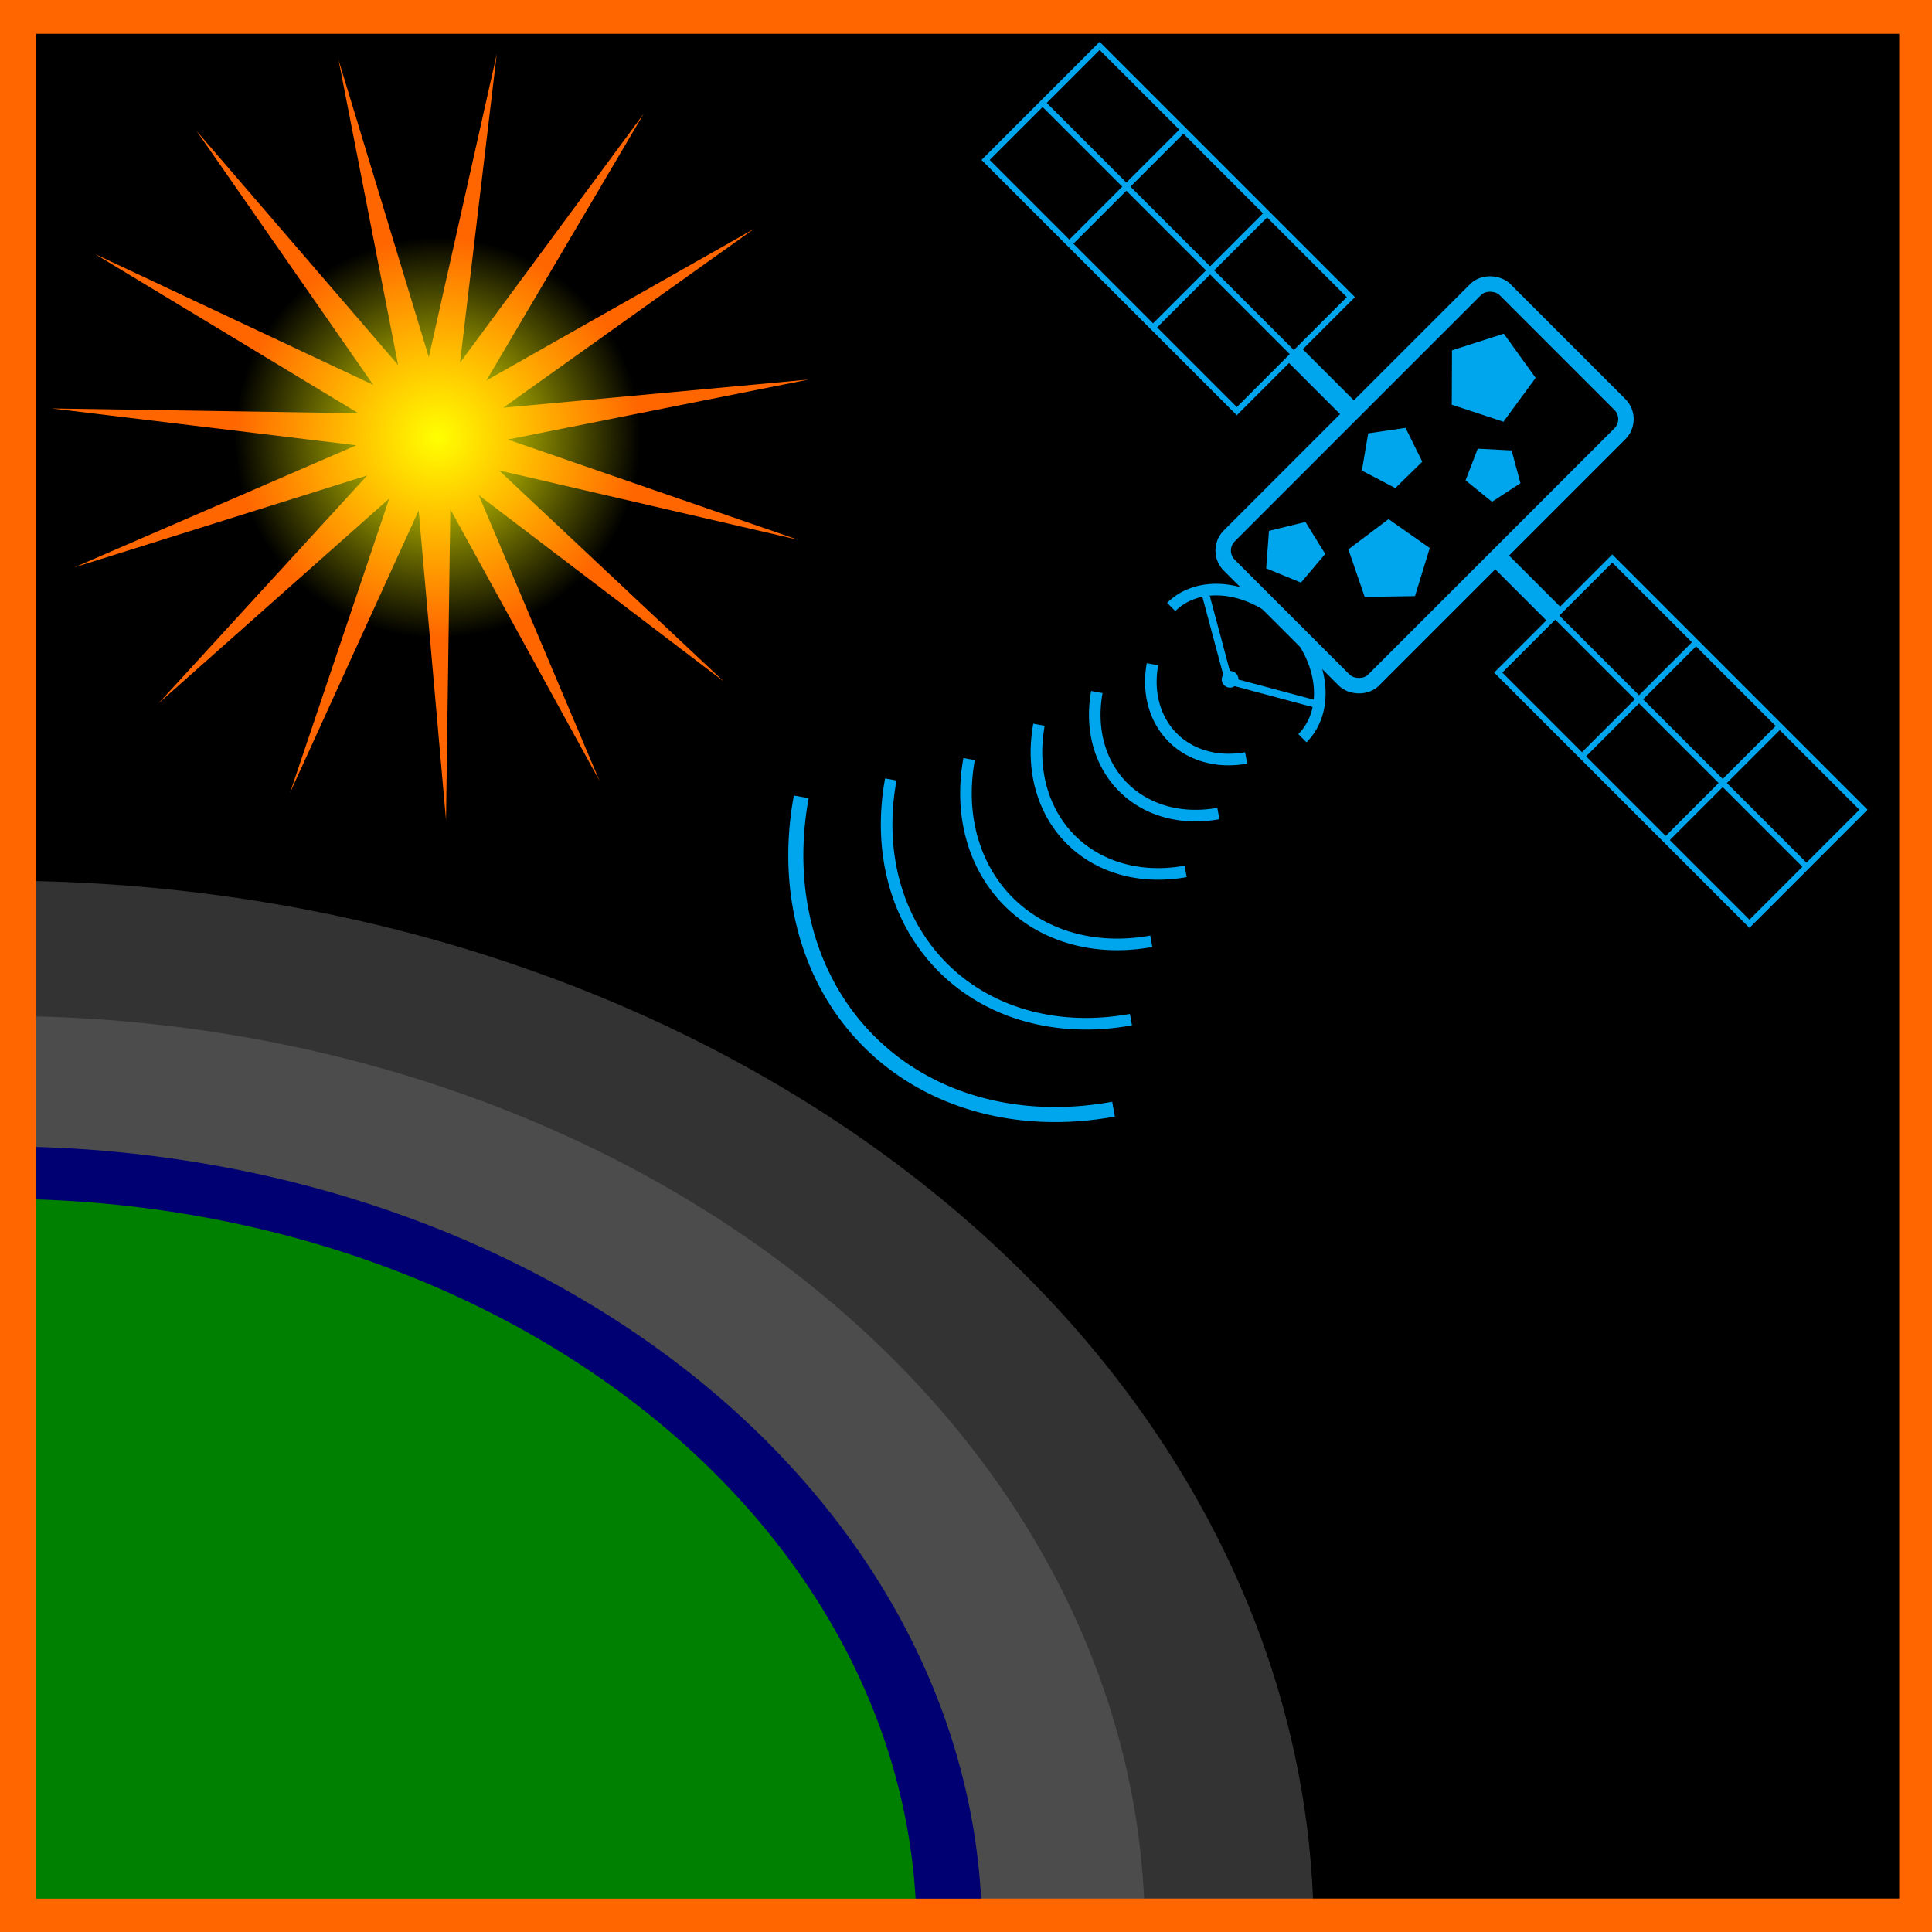<?xml version="1.0" encoding="UTF-8" standalone="no"?>
<svg
   xmlns:dc="http://purl.org/dc/elements/1.1/"
   xmlns:cc="http://creativecommons.org/ns#"
   xmlns:rdf="http://www.w3.org/1999/02/22-rdf-syntax-ns#"
   xmlns:svg="http://www.w3.org/2000/svg"
   xmlns="http://www.w3.org/2000/svg"
   xmlns:xlink="http://www.w3.org/1999/xlink"
   xmlns:sodipodi="http://sodipodi.sourceforge.net/DTD/sodipodi-0.dtd"
   xmlns:inkscape="http://www.inkscape.org/namespaces/inkscape"
   width="500"
   height="500"
   viewBox="0 0 132.292 132.292"
   version="1.1"
   id="svg860"
   inkscape:version="1.0.1 (3bc2e813f5, 2020-09-07)"
   sodipodi:docname="DNLImg.svg"
   inkscape:export-filename="C:\Users\Baxo\Pictures\DNLImg.png"
   inkscape:export-xdpi="96"
   inkscape:export-ydpi="96">
  <rect x="0" y="0" width="132.292" height="132.292" fill="#333333" stroke="none"/>
  <defs
     id="defs854">
    <linearGradient
       inkscape:collect="always"
       id="linearGradient1553">
      <stop
         style="stop-color:#ffff00;stop-opacity:1;"
         offset="0"
         id="stop1549" />
      <stop
         style="stop-color:#ffff00;stop-opacity:0;"
         offset="1"
         id="stop1551" />
    </linearGradient>
    <radialGradient
       inkscape:collect="always"
       xlink:href="#linearGradient1553"
       id="radialGradient1555"
       cx="24.663"
       cy="24.757"
       fx="24.663"
       fy="24.757"
       r="17.481"
       gradientTransform="matrix(0.795,0,0,0.784,10.358,10.55)"
       gradientUnits="userSpaceOnUse" />
  </defs>
  <sodipodi:namedview
     id="base"
     pagecolor="#ffffff"
     bordercolor="#666666"
     borderopacity="1.0"
     inkscape:pageopacity="0.0"
     inkscape:pageshadow="2"
     inkscape:zoom="1.979899"
     inkscape:cx="162.02985"
     inkscape:cy="334.4717"
     inkscape:document-units="px"
     inkscape:current-layer="layer1"
     inkscape:document-rotation="0"
     showgrid="false"
     units="px"
     inkscape:window-width="1920"
     inkscape:window-height="1001"
     inkscape:window-x="-9"
     inkscape:window-y="-9"
     inkscape:window-maximized="1"
     showguides="false"
     inkscape:pagecheckerboard="true" />
  <g
     inkscape:label="Layer 1"
     inkscape:groupmode="layer"
     id="layer1">
    <rect
       style="font-variation-settings:'wdth' 100, 'wght' 700;opacity:1;fill:#000000;fill-opacity:1;stroke:#ff6600;stroke-width:2.601;stroke-miterlimit:4;stroke-dasharray:none;stroke-opacity:1"
       id="rect1589"
       width="130.186"
       height="130.308"
       x="1.17"
       y="1.001" />
    <rect
       style="font-variation-settings:'wdth' 100, 'wght' 700;opacity:1;fill:none;fill-opacity:0.499;stroke:#00a6ed;stroke-width:1.058;stroke-miterlimit:4;stroke-dasharray:none;stroke-opacity:1"
       id="rect1423"
       width="26.693"
       height="13.969"
       x="32.154"
       y="85.466"
       ry="1.417"
       transform="rotate(-45)" />
    <path
       style="font-variation-settings:'wdth' 100, 'wght' 700;opacity:1;fill:none;fill-opacity:1;stroke:#00a6ed;stroke-width:0.794;stroke-miterlimit:4;stroke-dasharray:none;stroke-opacity:1"
       id="path1425"
       sodipodi:type="arc"
       sodipodi:cx="-92.450859"
       sodipodi:cy="27.318598"
       sodipodi:rx="6.3528237"
       sodipodi:ry="4.9232135"
       sodipodi:start="0"
       sodipodi:end="3.1415927"
       sodipodi:arc-type="arc"
       d="m -86.098,27.319 a 6.353,4.923 0 0 1 -3.176,4.264 6.353,4.923 0 0 1 -6.353,0 6.353,4.923 0 0 1 -3.176,-4.264"
       sodipodi:open="true"
       transform="rotate(-135)" />
    <path
       id="rect1436"
       style="font-variation-settings:'wdth' 100, 'wght' 700;opacity:1;fill:#000000;fill-opacity:1;stroke:#00a6ed;stroke-width:0.307;stroke-miterlimit:4;stroke-dasharray:none;stroke-opacity:1"
       d="m 82.502,40.909 1.52,5.674 0.192,-0.052 -1.52,-5.674 z m 1.712,5.622 -0.052,0.192 5.674,1.52 0.052,-0.192 z" />
    <ellipse
       style="font-variation-settings:'wdth' 100, 'wght' 700;opacity:1;fill:#00a6ed;fill-opacity:1;stroke:#00a6ed;stroke-width:0.641;stroke-miterlimit:4;stroke-dasharray:none;stroke-opacity:1"
       id="path1447"
       cx="26.668"
       cy="92.451"
       rx="0.252"
       ry="0.244"
       transform="rotate(-45)" />
    <path
       style="font-variation-settings:'wdth' 100, 'wght' 700;opacity:1;fill:none;fill-opacity:1;stroke:#00a6ed;stroke-width:0.794;stroke-miterlimit:4;stroke-dasharray:none;stroke-opacity:1"
       id="path1449"
       sodipodi:type="arc"
       sodipodi:cx="92.498108"
       sodipodi:cy="-28.260096"
       sodipodi:rx="5.9194903"
       sodipodi:ry="7.1879973"
       sodipodi:start="0.6981317"
       sodipodi:end="2.443461"
       sodipodi:arc-type="arc"
       d="m 97.033,-23.64 a 5.919,7.188 0 0 1 -4.535,2.568 5.919,7.188 0 0 1 -4.535,-2.568"
       sodipodi:open="true"
       transform="rotate(45)" />
    <path
       style="font-variation-settings:'wdth' 100, 'wght' 700;opacity:1;fill:none;fill-opacity:1;stroke:#00a6ed;stroke-width:0.794;stroke-miterlimit:4;stroke-dasharray:none;stroke-opacity:1"
       id="path1451"
       sodipodi:type="arc"
       sodipodi:cx="92.498108"
       sodipodi:cy="-25.594843"
       sodipodi:rx="7.6788268"
       sodipodi:ry="9.3243484"
       sodipodi:start="0.6981317"
       sodipodi:end="2.443461"
       sodipodi:arc-type="arc"
       d="m 98.38,-19.601 a 7.679,9.324 0 0 1 -5.882,3.331 7.679,9.324 0 0 1 -5.882,-3.331"
       sodipodi:open="true"
       transform="rotate(45)" />
    <path
       style="font-variation-settings:'wdth' 100, 'wght' 700;opacity:1;fill:none;fill-opacity:1;stroke:#00a6ed;stroke-width:0.794;stroke-miterlimit:4;stroke-dasharray:none;stroke-opacity:1"
       id="path1453"
       sodipodi:type="arc"
       sodipodi:cx="92.498108"
       sodipodi:cy="-22.452448"
       sodipodi:rx="9.2706079"
       sodipodi:ry="11.257237"
       sodipodi:start="0.6981317"
       sodipodi:end="2.443461"
       sodipodi:arc-type="arc"
       d="m 99.6,-15.216 a 9.271,11.257 0 0 1 -7.102,4.021 9.271,11.257 0 0 1 -7.102,-4.021"
       sodipodi:open="true"
       transform="rotate(45)" />
    <path
       style="font-variation-settings:'wdth' 100, 'wght' 700;opacity:1;fill:none;fill-opacity:1;stroke:#00a6ed;stroke-width:0.794;stroke-miterlimit:4;stroke-dasharray:none;stroke-opacity:1"
       id="path1455"
       sodipodi:type="arc"
       sodipodi:cx="92.498108"
       sodipodi:cy="-19.158381"
       sodipodi:rx="11.516079"
       sodipodi:ry="13.983897"
       sodipodi:start="0.6981317"
       sodipodi:end="2.443461"
       sodipodi:arc-type="arc"
       d="m 101.32,-10.17 a 11.516,13.984 0 0 1 -8.822,4.995 11.516,13.984 0 0 1 -8.822,-4.995"
       sodipodi:open="true"
       transform="rotate(45)" />
    <path
       style="font-variation-settings:'wdth' 100, 'wght' 700;opacity:1;fill:none;fill-opacity:1;stroke:#00a6ed;stroke-width:0.794;stroke-miterlimit:4;stroke-dasharray:none;stroke-opacity:1"
       id="path1457"
       sodipodi:type="arc"
       sodipodi:cx="92.498108"
       sodipodi:cy="-17.238794"
       sodipodi:rx="15.179208"
       sodipodi:ry="18.432011"
       sodipodi:start="0.6981317"
       sodipodi:end="2.443461"
       sodipodi:arc-type="arc"
       d="M 104.126,-5.391 A 15.179,18.432 0 0 1 92.498,1.193 15.179,18.432 0 0 1 80.87,-5.391"
       sodipodi:open="true"
       transform="rotate(45)" />
    <rect
       style="font-variation-settings:'wdth' 100, 'wght' 700;opacity:1;fill:#00a6ed;fill-opacity:1;stroke:none;stroke-width:0.524;stroke-miterlimit:4;stroke-dasharray:none"
       id="rect1459"
       width="1.336"
       height="5.671"
       x="44.832"
       y="79.795"
       transform="rotate(-45)" />
    <path
       id="rect1475"
       style="font-variation-settings:'wdth' 100, 'wght' 700;opacity:1;fill:none;fill-opacity:1;stroke:#00a6ed;stroke-width:0.397;stroke-miterlimit:4;stroke-dasharray:none;stroke-opacity:1"
       d="m 71.393,7.047 3.905,-3.905 5.734,5.734 -3.905,3.905 z m 5.734,5.734 3.905,-3.905 5.734,5.734 -3.905,3.905 z m -9.64,-1.829 3.905,-3.905 5.734,5.734 -3.905,3.905 z m 5.734,5.734 3.905,-3.905 5.734,5.734 -3.905,3.905 z m 5.734,5.734 3.905,-3.905 5.734,5.734 -3.905,3.905 z m 3.905,-3.905 3.905,-3.905 5.734,5.734 -3.905,3.905 z" />
    <rect
       style="font-variation-settings:'wdth' 100, 'wght' 700;opacity:1;fill:#00a6ed;fill-opacity:1;stroke:none;stroke-width:0.524;stroke-miterlimit:4;stroke-dasharray:none"
       id="rect1491"
       width="1.336"
       height="5.671"
       x="44.832"
       y="99.436"
       transform="rotate(-45)" />
    <path
       id="path1493"
       style="font-variation-settings:'wdth' 100, 'wght' 700;opacity:1;fill:none;fill-opacity:1;stroke:#00a6ed;stroke-width:0.397;stroke-miterlimit:4;stroke-dasharray:none;stroke-opacity:1"
       d="m 106.495,42.149 3.905,-3.905 5.735,5.734 -3.905,3.905 z m 5.734,5.734 3.905,-3.905 5.734,5.734 -3.905,3.905 z m -9.64,-1.829 3.905,-3.905 5.734,5.734 -3.905,3.905 z m 5.734,5.734 3.905,-3.905 5.734,5.734 -3.905,3.905 z m 5.734,5.734 3.905,-3.905 5.735,5.734 -3.905,3.905 z m 3.905,-3.905 3.905,-3.905 5.734,5.734 -3.905,3.905 z" />
    <path
       style="font-variation-settings:'wdth' 100, 'wght' 700;opacity:1;fill:#cccccc;fill-opacity:0.25;stroke:none;stroke-width:1.023;stroke-miterlimit:4;stroke-dasharray:none"
       id="path1495"
       sodipodi:type="arc"
       sodipodi:cx="0.033406351"
       sodipodi:cy="132.35104"
       sodipodi:rx="89.919777"
       sodipodi:ry="72.045303"
       sodipodi:start="4.712389"
       sodipodi:end="0"
       sodipodi:arc-type="slice"
       d="M 0.033,60.306 A 89.92,72.045 0 0 1 63.616,81.407 89.92,72.045 0 0 1 89.953,132.351 H 0.033 Z" />
    <path
       sodipodi:type="star"
       style="font-variation-settings:'wdth' 100, 'wght' 700;opacity:1;fill:#ff6600;fill-opacity:1;stroke:none;stroke-width:0.866;stroke-miterlimit:4;stroke-dasharray:none;stroke-opacity:1"
       id="path1497"
       sodipodi:sides="15"
       sodipodi:cx="23.300804"
       sodipodi:cy="22.785706"
       sodipodi:r1="4.5666122"
       sodipodi:r2="22.833061"
       sodipodi:arg1="0.90482709"
       sodipodi:arg2="1.1142666"
       inkscape:flatsided="false"
       inkscape:rounded="0"
       inkscape:randomized="0"
       d="M 26.122,26.377 33.366,43.28 24.418,27.214 24.16,45.603 22.52,27.285 14.806,43.98 20.758,26.579 6.92,38.692 19.435,25.216 1.866,30.654 18.78,23.434 0.519,21.255 18.908,21.539 3.111,12.122 19.795,19.86 9.194,4.832 21.288,18.687 17.716,0.646 23.129,18.222 27.204,0.289 25,18.547 36.017,3.821 26.577,19.604 42.631,10.633 27.588,21.212 45.903,19.546 27.857,23.092 45.267,29.019 27.339,24.919 40.832,37.414 Z"
       inkscape:transform-center-x="0.30319754"
       inkscape:transform-center-y="-2.2314997"
       transform="matrix(1.142,0,0,1.158,2.95,3.356)" />
    <path
       sodipodi:type="star"
       style="font-variation-settings:'wdth' 100, 'wght' 700;opacity:1;fill:#00a6ed;fill-opacity:1;stroke:none;stroke-width:0.794;stroke-miterlimit:4;stroke-dasharray:none;stroke-opacity:1"
       id="path1513"
       sodipodi:sides="5"
       sodipodi:cx="88.562141"
       sodipodi:cy="37.766594"
       sodipodi:r1="2.1887155"
       sodipodi:r2="2.1408868"
       sodipodi:arg1="1.3310532"
       sodipodi:arg2="1.9593717"
       inkscape:flatsided="true"
       inkscape:rounded="0"
       inkscape:randomized="0"
       d="m 89.082,39.893 -2.381,-0.975 0.191,-2.566 2.499,-0.611 1.353,2.188 z"
       inkscape:transform-center-x="-0.0069346678"
       inkscape:transform-center-y="-0.017010668" />
    <path
       sodipodi:type="star"
       style="font-variation-settings:'wdth' 100, 'wght' 700;opacity:1;fill:#00a6ed;fill-opacity:1;stroke:none;stroke-width:0.794;stroke-miterlimit:4;stroke-dasharray:none;stroke-opacity:1"
       id="path1517"
       sodipodi:sides="5"
       sodipodi:cx="101.91183"
       sodipodi:cy="27.308781"
       sodipodi:r1="3.1694269"
       sodipodi:r2="2.5641198"
       sodipodi:arg1="1.3909428"
       sodipodi:arg2="2.0192614"
       inkscape:flatsided="true"
       inkscape:rounded="0"
       inkscape:randomized="0"
       d="m 102.479,30.427 -3.357,-1.615 0.499,-3.692 3.666,-0.667 1.767,3.28 z"
       inkscape:transform-center-x="-0.29871864"
       inkscape:transform-center-y="0.0041276"
       transform="rotate(-7.454,90.828,26.059)" />
    <path
       sodipodi:type="star"
       style="font-variation-settings:'wdth' 100, 'wght' 700;opacity:1;fill:#00a6ed;fill-opacity:1;stroke:none;stroke-width:0.794;stroke-miterlimit:4;stroke-dasharray:none;stroke-opacity:1"
       id="path1519"
       sodipodi:sides="5"
       sodipodi:cx="95.129471"
       sodipodi:cy="38.475304"
       sodipodi:r1="2.9296966"
       sodipodi:r2="2.3701742"
       sodipodi:arg1="-1.586924"
       sodipodi:arg2="-0.95860543"
       inkscape:flatsided="true"
       inkscape:rounded="0"
       inkscape:randomized="0"
       d="m 95.082,35.546 2.819,1.979 -1.011,3.292 -3.444,0.056 -1.117,-3.258 z"
       inkscape:transform-center-x="0.014599901"
       inkscape:transform-center-y="-0.26583725" />
    <path
       sodipodi:type="star"
       style="font-variation-settings:'wdth' 100, 'wght' 700;opacity:1;fill:#00a6ed;fill-opacity:1;stroke:none;stroke-width:0.794;stroke-miterlimit:4;stroke-dasharray:none;stroke-opacity:1"
       id="path1521"
       sodipodi:sides="5"
       sodipodi:cx="103.65997"
       sodipodi:cy="34.159595"
       sodipodi:r1="1.9781781"
       sodipodi:r2="1.6003797"
       sodipodi:arg1="0.86994192"
       sodipodi:arg2="1.4982604"
       inkscape:flatsided="true"
       inkscape:rounded="0"
       inkscape:randomized="0"
       d="m 104.936,35.672 -2.319,0.169 -0.877,-2.154 1.777,-1.5 1.975,1.227 z"
       inkscape:transform-center-x="0.031462327"
       inkscape:transform-center-y="0.1587233"
       transform="rotate(-28.894,99.509,35.98)" />
    <path
       sodipodi:type="star"
       style="font-variation-settings:'wdth' 100, 'wght' 700;opacity:1;fill:#00a6ed;fill-opacity:1;stroke:none;stroke-width:0.794;stroke-miterlimit:4;stroke-dasharray:none;stroke-opacity:1"
       id="path1523"
       sodipodi:sides="5"
       sodipodi:cx="95.25"
       sodipodi:cy="32.600445"
       sodipodi:r1="2.1983833"
       sodipodi:r2="1.7785294"
       sodipodi:arg1="-1.0783106"
       sodipodi:arg2="-0.44999203"
       inkscape:flatsided="true"
       inkscape:rounded="0"
       inkscape:randomized="0"
       d="m 96.289,30.663 1.124,2.327 -1.866,1.788 -2.277,-1.222 0.458,-2.543 z"
       inkscape:transform-center-x="-0.098556985"
       inkscape:transform-center-y="0.11397736"
       transform="rotate(-0.559,-43.52,34.591)" />
    <path
       style="font-variation-settings:'wdth' 100, 'wght' 700;opacity:1;fill:#666666;fill-opacity:0.5;stroke:none;stroke-width:0.891;stroke-miterlimit:4;stroke-dasharray:none"
       id="path1525"
       sodipodi:type="arc"
       sodipodi:cx="0.033406351"
       sodipodi:cy="132.35104"
       sodipodi:rx="78.361847"
       sodipodi:ry="62.784885"
       sodipodi:start="4.712389"
       sodipodi:end="0"
       sodipodi:arc-type="slice"
       d="M 0.033,69.566 A 78.362,62.785 0 0 1 78.395,132.351 H 0.033 Z" />
    <path
       style="font-variation-settings:'wdth' 100, 'wght' 700;opacity:1;fill:#000072;fill-opacity:1;stroke:none;stroke-width:0.765;stroke-miterlimit:4;stroke-dasharray:none"
       id="path1527"
       sodipodi:type="arc"
       sodipodi:cx="0.033406351"
       sodipodi:cy="132.35104"
       sodipodi:rx="67.211548"
       sodipodi:ry="53.85107"
       sodipodi:start="4.712389"
       sodipodi:end="0"
       sodipodi:arc-type="slice"
       d="M 0.033,78.5 A 67.212,53.851 0 0 1 67.245,132.351 H 0.033 Z" />
    <path
       style="font-variation-settings:'wdth' 100, 'wght' 700;opacity:1;fill:#008000;fill-opacity:1;stroke:none;stroke-width:0.714;stroke-miterlimit:4;stroke-dasharray:none"
       id="path1537"
       sodipodi:type="arc"
       sodipodi:cx="0.033406351"
       sodipodi:cy="132.35104"
       sodipodi:rx="62.7299"
       sodipodi:ry="50.260296"
       sodipodi:start="4.712389"
       sodipodi:end="0"
       sodipodi:arc-type="slice"
       d="M 0.033,82.091 A 62.73,50.26 0 0 1 62.763,132.351 H 0.033 Z" />
    <ellipse
       style="font-variation-settings:'wdth' 100, 'wght' 700;opacity:1;fill:url(#radialGradient1555);fill-opacity:1;stroke:none;stroke-width:0.562;stroke-miterlimit:4;stroke-dasharray:none;stroke-opacity:1"
       id="path1539"
       cx="29.955"
       cy="29.955"
       rx="13.891"
       ry="13.702" />
    <path
       style="font-variation-settings:'wdth' 100, 'wght' 700;opacity:1;fill:none;fill-opacity:1;stroke:#00a6ed;stroke-width:1.032;stroke-miterlimit:4;stroke-dasharray:none;stroke-opacity:1"
       id="path1559"
       sodipodi:type="arc"
       sodipodi:cx="92.498108"
       sodipodi:cy="-15.618417"
       sodipodi:rx="19.738605"
       sodipodi:ry="23.968456"
       sodipodi:start="0.6981317"
       sodipodi:end="2.443461"
       sodipodi:arc-type="arc"
       d="M 107.619,-0.212 A 19.739,23.968 0 0 1 92.498,8.35 19.739,23.968 0 0 1 77.377,-0.212"
       sodipodi:open="true"
       transform="rotate(45)" />
    <rect
       style="font-variation-settings:'wdth' 100, 'wght' 700;opacity:1;fill:none;fill-opacity:1;stroke:#ff6600;stroke-width:2.601;stroke-miterlimit:4;stroke-dasharray:none;stroke-opacity:1"
       id="rect1587"
       width="130.186"
       height="130.308"
       x="1.17"
       y="1.001" />
  </g>
</svg>
